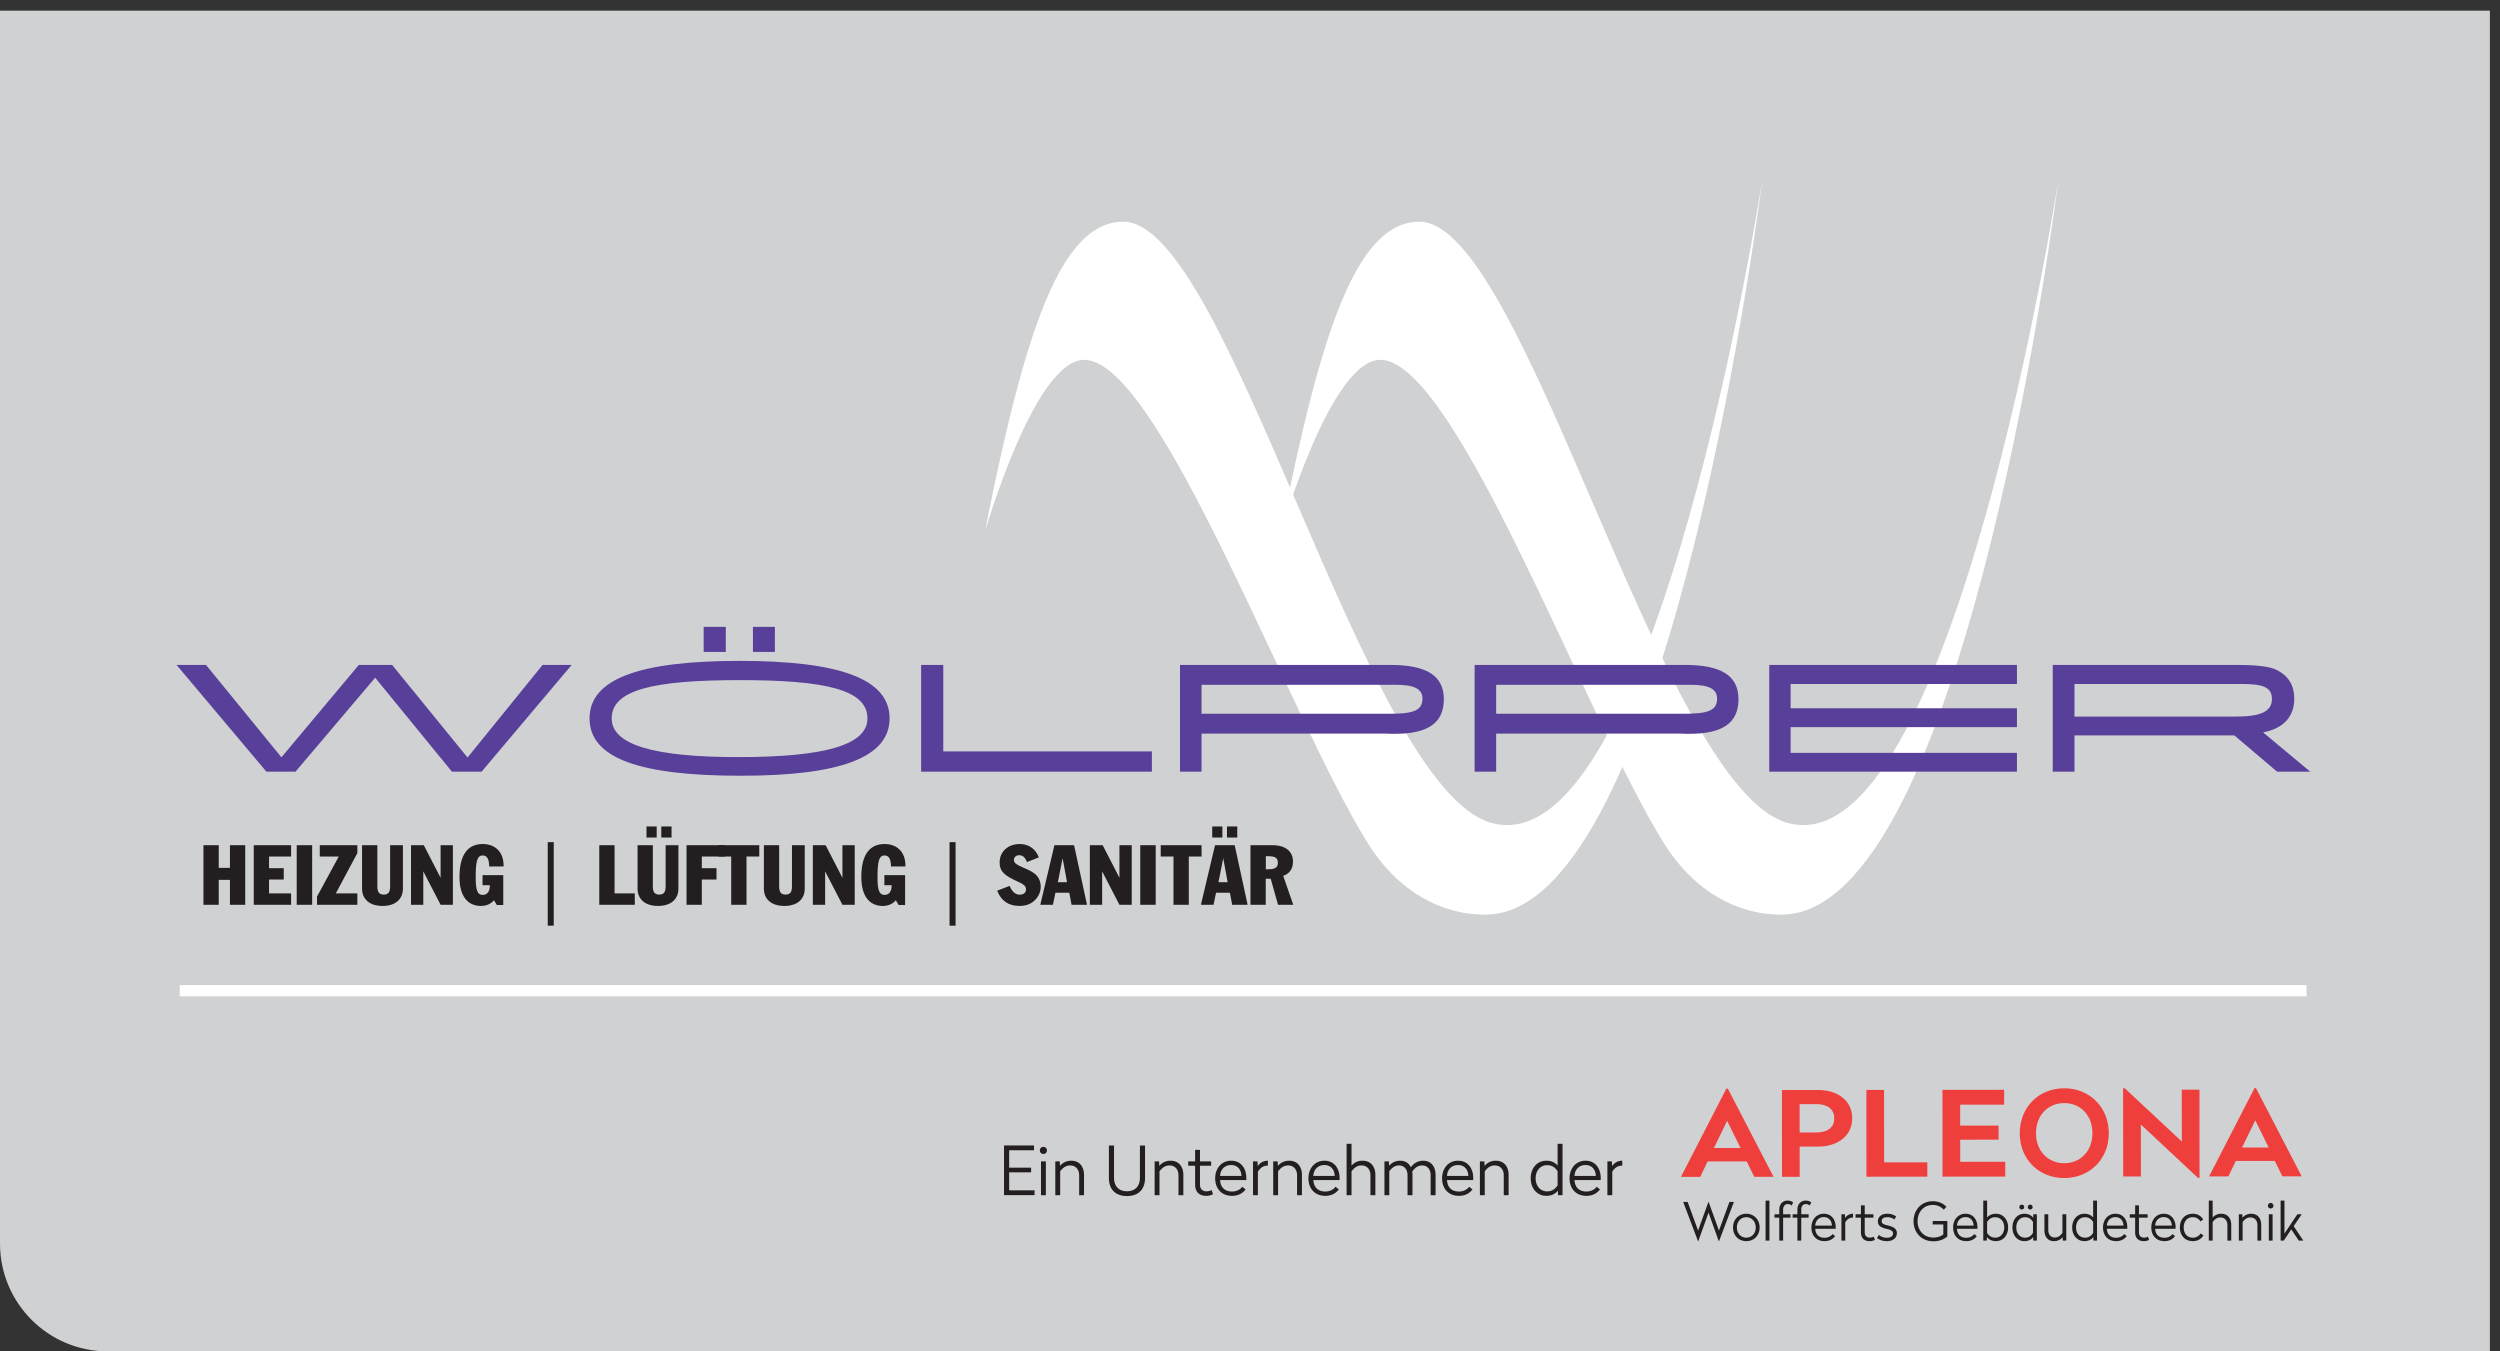 <svg xmlns="http://www.w3.org/2000/svg" fill-rule="evenodd" stroke-miterlimit="2" clip-rule="evenodd" viewBox="0 0 222 120"><rect x="0" y="0" width="222" height="120" fill="#333333" stroke="none"/><defs/><path fill="#d0d1d2" fill-rule="nonzero" d="M0 .945v109.481C0 115.714 4.28 120 9.559 120h211.543V.945H0z"/><path fill="#231f20" fill-rule="nonzero" d="M18.066 80.344h1.358v-2.211h.994v2.211h1.358v-5.291h-1.358v2.011h-.994v-2.011h-1.358v5.291zM22.533 80.344h3.317v-1.009h-1.959v-1.232h1.306v-1.009h-1.306v-1.032h1.959v-1.009h-3.317v5.291zM26.347 75.053h1.373v5.291h-1.373zM28.15 80.344h3.584v-1.009H29.82l1.914-3.584v-.698h-3.339v1.009h1.685l-1.93 3.555v.727zM33.508 75.053H32.15v3.851c0 .943.668 1.544 1.818 1.544s1.81-.601 1.81-1.544v-3.851h-1.135v3.658c0 .498-.148.728-.564.728-.415 0-.571-.23-.571-.728v-3.658zM36.498 80.344h1.091v-2.968l1.536 2.968h1.091v-5.291h-1.091v2.894l-1.491-2.894h-1.136v5.291zM43.867 79.943l.252.423h.571V77.71h-1.84v.898h.646v.022c0 .541-.238.838-.616.838-.527 0-.638-.512-.638-1.58 0-1.306.103-1.922.616-1.922.4 0 .578.319.578.979h1.284v-.074c0-1.187-.72-1.922-1.855-1.922-1.358 0-2.063.995-2.063 2.939 0 1.669.712 2.56 1.907 2.56.475 0 .853-.163 1.158-.505zM48.638 74.779h.534v7.42h-.534zM53.216 80.344h3.154v-1.009h-1.796v-4.282h-1.358v5.291zM57.972 75.053h-1.357v3.851c0 .943.667 1.544 1.818 1.544 1.15 0 1.81-.601 1.81-1.544v-3.851h-1.135v3.658c0 .498-.149.728-.564.728-.416 0-.572-.23-.572-.728v-3.658zm-.563-.683h.905v-.979h-.905v.979zm1.313 0h.913v-.979h-.913v.979zM60.963 80.344h1.358v-2.241h1.306v-1.009h-1.306v-1.032h2.063v-1.009h-3.421v5.291z"/><path fill="#231f20" fill-rule="nonzero" d="M64.931 80.344h1.358v-4.282h1.135v-1.009h-3.628v1.009h1.135v4.282zM69.19 75.053h-1.358v3.851c0 .943.668 1.544 1.818 1.544 1.151 0 1.811-.601 1.811-1.544v-3.851h-1.135v3.658c0 .498-.149.728-.564.728-.416 0-.572-.23-.572-.728v-3.658zM72.181 80.344h1.091v-2.968l1.536 2.968h1.09v-5.291h-1.09v2.894l-1.492-2.894h-1.135v5.291zM79.549 79.943l.253.423h.571V77.71h-1.84v.898h.645v.022c0 .541-.237.838-.616.838-.526 0-.638-.512-.638-1.58 0-1.306.104-1.922.616-1.922.401 0 .579.319.579.979h1.284v-.074c0-1.187-.72-1.922-1.855-1.922-1.358 0-2.063.995-2.063 2.939 0 1.669.712 2.56 1.907 2.56.475 0 .853-.163 1.157-.505zM84.32 74.779h.535v7.42h-.535zM89.656 78.667l-1.106.423c.334.89 1.009 1.358 1.966 1.358.616 0 1.106-.201 1.447-.579.297-.327.453-.727.453-1.135 0-.483-.2-.898-.564-1.173-.349-.259-.697-.386-.994-.519-.535-.238-.824-.386-.824-.668 0-.252.186-.43.468-.43.319 0 .534.193.69.608l1.053-.415c-.274-.75-.89-1.188-1.691-1.188-1.047 0-1.789.683-1.789 1.64 0 .846.534 1.195 1.507 1.647.526.245.838.394.838.735 0 .29-.2.475-.564.475-.371 0-.683-.26-.89-.779zM92.379 80.344h1.12l.223-1.069h1.232l.2 1.069h1.373l-1.15-5.291h-1.744l-1.254 5.291zm1.558-2.004l.423-2.129.393 2.129h-.816zM96.779 80.344h1.091v-2.968l1.536 2.968h1.091v-5.291h-1.091v2.894l-1.491-2.894h-1.136v5.291zM101.254 75.053h1.373v5.291h-1.373zM104.207 80.344h1.358v-4.282h1.135v-1.009h-3.628v1.009h1.135v4.282zM106.641 80.344h1.121l.222-1.069h1.232l.2 1.069h1.373l-1.15-5.291h-1.744l-1.254 5.291zm1.558-2.004l.423-2.129.394 2.129h-.817zm-.556-3.97h.905v-.979h-.905v.979zm1.313 0h.913v-.979h-.913v.979zM111.041 80.344h1.358v-2.315h.438l.653 2.315h1.351l-.891-2.568c.572-.2.868-.638.868-1.261 0-.905-.66-1.462-1.818-1.462h-1.959v5.291zm1.366-4.311h.222c.579 0 .846.141.846.578 0 .438-.267.579-.846.579h-.222v-1.157z"/><path fill="#fff" fill-rule="nonzero" d="M87.484 47.095c-.093.468 4.392-15.43 8.924-15.139 6.705.432 18.031 31.635 25.018 42.865 4.462 7.171 10.808 6.415 11.314 6.345 15.935-2.201 23.744-65.145 23.744-65.145s-9.439 61.167-24.062 57.048c-11.314-3.187-23.266-53.383-32.668-53.383-5.577 0-8.764 9.721-12.27 27.409z"/><path fill="#fff" fill-rule="nonzero" d="M113.779 47.095c-.093.468 4.392-15.43 8.924-15.139 6.704.432 18.03 31.635 25.018 42.865 4.461 7.171 10.808 6.415 11.314 6.345 15.935-2.201 23.743-65.145 23.743-65.145s-9.439 61.167-24.062 57.048c-11.314-3.187-23.265-53.383-32.667-53.383-5.577 0-8.764 9.721-12.27 27.409z"/><path fill="#583f99" fill-rule="nonzero" d="M50.763 59.046h-2.58l-6.665 8.221-6.699-8.221h-2.957l-6.87 8.203-6.699-8.203h-2.614l7.98 9.48h2.581l7.075-8.347 6.819 8.347h2.631l7.998-9.48zM65.785 68.886c8.818 0 13.21-1.619 13.21-5.091 0-3.508-4.426-5.109-13.33-5.109-8.886 0-13.313 1.601-13.313 5.109 0 3.544 4.461 5.091 13.433 5.091zm-.222-1.655c-7.52 0-11.245-1.098-11.245-3.436 0-2.555 3.777-3.4 11.364-3.4 7.554 0 11.348.827 11.348 3.4 0 2.356-3.794 3.436-11.467 3.436zm-3.077-11.567v2.23h1.966v-2.23h-1.966zm4.375 0v2.23h1.949v-2.23h-1.949zM102.288 68.526v-1.799H83.763v-7.681h-1.966v9.48h20.491zM123.461 59.046h-18.678v9.48h1.914v-3.382h16.388c.274.018.547.018.786.018 2.923 0 4.341-.953 4.341-3.076 0-2.105-1.555-3.04-4.751-3.04zm-.136 4.335h-16.628v-2.572h17.226c1.623 0 2.392.341 2.392 1.241 0 1.133-.991 1.331-2.99 1.331zM149.625 59.046h-18.679v9.48h1.914v-3.382h16.389c.274.018.547.018.786.018 2.923 0 4.341-.953 4.341-3.076 0-2.105-1.555-3.04-4.751-3.04zm-.137 4.335H132.86v-2.572h17.227c1.623 0 2.392.341 2.392 1.241 0 1.133-.991 1.331-2.991 1.331zM157.11 68.526h21.994v-1.673h-20.097v-2.285h20.097v-1.673h-20.097v-2.158h20.097v-1.691H157.11v9.48zM182.283 68.526h1.931v-3.22h14.201l3.794 3.22h2.94l-4.187-3.49c1.811-.342 2.768-1.403 2.768-2.986 0-1.187-.495-2.015-1.555-2.555-.632-.323-1.811-.449-3.554-.449h-16.338v9.48zm1.931-4.893v-2.896h14.8c1.879 0 2.734.252 2.734 1.331 0 1.151-1.06 1.565-3.247 1.565h-14.287z"/><path fill="none" stroke="#fff" d="M15.959 87.976h188.859"/><path fill="#231f20" fill-rule="nonzero" d="M91.822 101.72h-2.664v4.41h2.712v-.426h-2.256v-1.602h1.95v-.414h-1.95v-1.542h2.208v-.426zM92.656 101.841a.313.313 0 00-.318.318c0 .18.138.312.318.312a.306.306 0 00.312-.312.311.311 0 00-.312-.318zm.216 1.29h-.432v3h.432v-3zM95.128 103.071c-.492 0-.822.24-1.002.462l-.018-.402h-.396v3h.432v-2.118c.228-.3.492-.522.888-.522.486 0 .798.354.798.87v1.77h.432v-1.794c0-.756-.414-1.266-1.134-1.266zM101.68 101.721h-.456v2.85c0 .738-.396 1.212-1.146 1.212-.762 0-1.152-.474-1.152-1.212v-2.85h-.456v2.874c0 .984.546 1.614 1.608 1.614 1.05 0 1.602-.63 1.602-1.614v-2.874zM103.948 103.071c-.492 0-.822.24-1.002.462l-.018-.402h-.396v3h.432v-2.118c.228-.3.492-.522.888-.522.486 0 .798.354.798.87v1.77h.432v-1.794c0-.756-.414-1.266-1.134-1.266zM106.558 102.111h-.432v1.02h-.612v.384h.612v1.674c0 .66.384 1.002.972 1.002.282 0 .486-.066.618-.15l-.132-.36a.956.956 0 01-.468.108c-.324 0-.558-.21-.558-.6v-1.674h.99v-.384h-.99v-1.02zM109.324 103.071c-.84 0-1.416.666-1.416 1.566s.558 1.554 1.494 1.554c.546 0 .936-.216 1.206-.57l-.294-.24c-.162.228-.474.426-.912.426-.654 0-1.026-.39-1.056-1.02h2.328v-.18c0-.852-.474-1.536-1.35-1.536zm0 .384c.564 0 .894.396.918.966h-1.896c.03-.576.414-.966.978-.966zM112.588 103.071c-.456 0-.75.246-.9.486l-.024-.426h-.396v3h.432v-2.088c.216-.324.468-.534.846-.534h.042v-.438zM114.478 103.071c-.492 0-.822.24-1.002.462l-.018-.402h-.396v3h.432v-2.118c.228-.3.492-.522.888-.522.486 0 .798.354.798.87v1.77h.432v-1.794c0-.756-.414-1.266-1.134-1.266zM117.604 103.071c-.84 0-1.416.666-1.416 1.566s.558 1.554 1.494 1.554c.546 0 .936-.216 1.206-.57l-.294-.24c-.162.228-.474.426-.912.426-.654 0-1.026-.39-1.056-1.02h2.328v-.18c0-.852-.474-1.536-1.35-1.536zm0 .384c.564 0 .894.396.918.966h-1.896c.03-.576.414-.966.978-.966zM120.016 101.571h-.438v4.56h.438v-2.118c.228-.3.492-.522.888-.522.486 0 .792.354.792.87v1.77h.438v-1.794c0-.756-.42-1.266-1.134-1.266-.486 0-.78.21-.984.438v-1.938zM126.388 103.071c-.51 0-.87.258-1.104.582-.174-.36-.498-.582-.948-.582-.474 0-.804.234-.984.456l-.018-.396h-.396v3h.432v-2.124c.228-.3.486-.516.864-.516.456 0 .756.354.756.87v1.77h.438v-1.824c0-.09-.012-.18-.024-.27.234-.324.498-.546.888-.546.456 0 .75.354.75.87v1.77h.438v-1.794c0-.756-.408-1.266-1.092-1.266zM129.472 103.071c-.84 0-1.416.666-1.416 1.566s.558 1.554 1.494 1.554c.546 0 .936-.216 1.206-.57l-.294-.24c-.162.228-.474.426-.912.426-.654 0-1.026-.39-1.056-1.02h2.328v-.18c0-.852-.474-1.536-1.35-1.536zm0 .384c.564 0 .894.396.918.966h-1.896c.03-.576.414-.966.978-.966zM132.831 103.071c-.492 0-.822.24-1.002.462l-.018-.402h-.396v3h.432v-2.118c.228-.3.492-.522.888-.522.486 0 .798.354.798.87v1.77h.432v-1.794c0-.756-.414-1.266-1.134-1.266zM138.753 101.571h-.438v1.932c-.18-.222-.492-.432-.996-.432-.822 0-1.392.66-1.392 1.56 0 .906.57 1.56 1.392 1.56.516 0 .84-.228 1.02-.462l.012.402h.402v-4.56zm-1.368 1.896c.456 0 .726.228.93.54v1.248c-.204.312-.474.54-.93.54-.594 0-1.02-.474-1.02-1.164 0-.684.426-1.164 1.02-1.164zM140.793 103.071c-.84 0-1.416.666-1.416 1.566s.558 1.554 1.494 1.554c.546 0 .936-.216 1.206-.57l-.294-.24c-.162.228-.474.426-.912.426-.654 0-1.026-.39-1.056-1.02h2.328v-.18c0-.852-.474-1.536-1.35-1.536zm0 .384c.564 0 .894.396.918.966h-1.896c.03-.576.414-.966.978-.966zM144.057 103.071c-.456 0-.75.246-.9.486l-.024-.426h-.396v3h.432v-2.088c.216-.324.468-.534.846-.534h.042v-.438z"/><clipPath id="a"><path d="M149.268 96.624h55.36v13.644h-55.36z"/></clipPath><g clip-path="url(#a)"><clipPath id="b"><path d="M149.268 96.623h55.266v13.604h-55.266z"/></clipPath><g clip-path="url(#b)"><path fill="#231f20" fill-rule="nonzero" d="M152.648 110.223h-.019l-.912-2.536-.912 2.536h-.019l-1.319-3.494h.393l.931 2.544.917-2.544h.018l.917 2.544.931-2.544h.398l-1.324 3.494zM154.234 109.002c0 .524.351.903.838.903.486 0 .837-.379.837-.903s-.351-.912-.837-.912c-.487 0-.838.388-.838.912zm2.021 0c0 .702-.501 1.211-1.183 1.211-.688 0-1.179-.509-1.179-1.211 0-.702.491-1.221 1.179-1.221.682 0 1.183.519 1.183 1.221zM156.784 106.612h.341v3.555h-.341zM159.235 106.785l-.145.266a.438.438 0 00-.337-.131c-.257 0-.411.201-.411.482v.426h.654v.299h-.654v2.04H158v-2.04h-.426v-.299H158v-.407c0-.468.285-.809.739-.809.206 0 .374.065.496.173zM160.844 106.785l-.145.266a.436.436 0 00-.337-.131c-.257 0-.411.201-.411.482v.426h.655v.299h-.655v2.04h-.342v-2.04h-.425v-.299h.425v-.407c0-.468.286-.809.739-.809a.73.73 0 01.496.173zM161.195 108.834h1.478c-.018-.445-.276-.754-.715-.754-.44 0-.739.304-.763.754zm1.815.144v.141h-1.815c.024.491.314.795.823.795.342 0 .585-.154.711-.332l.23.187c-.211.276-.515.444-.941.444-.729 0-1.164-.509-1.164-1.211 0-.702.449-1.221 1.104-1.221.683 0 1.052.533 1.052 1.197zM164.549 108.123h-.032c-.295 0-.491.163-.66.416v1.628h-.337v-2.339h.309l.019.332a.806.806 0 01.701-.379v.342zM165.588 107.828h.772v.299h-.772v1.305c0 .304.182.468.435.468a.749.749 0 00.365-.084l.103.281a.902.902 0 01-.482.116c-.459 0-.758-.266-.758-.781v-1.305h-.477v-.299h.477v-.795h.337v.795zM168.376 108.015l-.145.271a1.116 1.116 0 00-.645-.201c-.281 0-.492.103-.492.351 0 .22.159.295.548.383.552.131.8.333.8.683 0 .431-.351.711-.889.711-.356 0-.65-.102-.87-.276l.159-.276c.187.155.425.253.711.253.318 0 .547-.126.547-.384 0-.224-.173-.318-.557-.402-.556-.131-.786-.304-.786-.664 0-.43.333-.683.838-.683.309 0 .585.098.781.234zM172.839 107.159l-.229.262a1.322 1.322 0 00-.983-.421c-.79 0-1.347.613-1.347 1.45s.576 1.445 1.403 1.445c.351 0 .655-.103.885-.28v-.88h-.945v-.313h1.3v1.37c-.313.281-.739.435-1.24.435-1.029 0-1.758-.753-1.758-1.777s.711-1.782 1.702-1.782c.51 0 .903.178 1.212.491zM173.78 108.834h1.478c-.019-.445-.276-.754-.716-.754-.44 0-.739.304-.762.754zm1.814.144v.141h-1.814c.023.491.313.795.823.795.341 0 .584-.154.711-.332l.229.187c-.21.276-.515.444-.94.444-.73 0-1.165-.509-1.165-1.211 0-.702.449-1.221 1.104-1.221.683 0 1.052.533 1.052 1.197zM176.455 108.511v.973c.159.243.375.421.725.421.464 0 .796-.37.796-.908 0-.533-.332-.907-.796-.907-.35 0-.566.177-.725.421zm0-.393c.145-.173.389-.337.782-.337.64 0 1.085.515 1.085 1.216 0 .707-.445 1.216-1.085 1.216-.407 0-.655-.177-.796-.36l-.014.314h-.313v-3.555h.341v1.506zM180.497 107.187a.211.211 0 01-.215.215.211.211 0 01-.215-.215c0-.122.093-.215.215-.215s.215.093.215.215zm-.748 0a.213.213 0 01-.22.215.208.208 0 01-.211-.215c0-.122.089-.215.211-.215.126 0 .22.093.22.215zm-.702 1.81c0 .538.318.908.777.908.35 0 .547-.178.706-.421v-.973c-.159-.244-.356-.421-.706-.421-.459 0-.777.374-.777.907zm1.502-.86l.009-.309h.313v2.339h-.313l-.009-.314c-.141.183-.379.36-.777.36-.636 0-1.066-.509-1.066-1.216 0-.701.43-1.216 1.066-1.216.398 0 .636.178.777.356zM183.486 110.167h-.313l-.009-.309a.973.973 0 01-.786.355c-.529 0-.833-.393-.833-.973v-1.412h.342v1.398c0 .393.22.665.566.665.332 0 .519-.173.692-.407v-1.656h.341v2.339zM184.352 108.997c0 .538.332.908.795.908.356 0 .566-.178.725-.421v-.973c-.159-.244-.369-.421-.725-.421-.463 0-.795.374-.795.907zm1.862 1.17h-.314l-.009-.314c-.14.183-.393.36-.795.36-.641 0-1.085-.509-1.085-1.216 0-.701.444-1.216 1.085-1.216.393 0 .636.164.776.337v-1.506h.342v3.555zM187.089 108.834h1.478c-.019-.445-.276-.754-.716-.754-.439 0-.739.304-.762.754zm1.815.144v.141h-1.815c.023.491.313.795.823.795.342 0 .585-.154.711-.332l.229.187c-.21.276-.514.444-.94.444-.73 0-1.165-.509-1.165-1.211 0-.702.449-1.221 1.104-1.221.683 0 1.053.533 1.053 1.197zM189.938 107.828h.772v.299h-.772v1.305c0 .304.182.468.435.468a.749.749 0 00.365-.084l.103.281a.902.902 0 01-.482.116c-.458 0-.758-.266-.758-.781v-1.305h-.477v-.299h.477v-.795h.337v.795zM191.379 108.834h1.478c-.019-.445-.276-.754-.716-.754-.439 0-.739.304-.762.754zm1.815.144v.141h-1.815c.023.491.313.795.823.795.342 0 .585-.154.711-.332l.229.187c-.21.276-.514.444-.94.444-.73 0-1.165-.509-1.165-1.211 0-.702.449-1.221 1.104-1.221.683 0 1.053.533 1.053 1.197zM195.645 108.282l-.238.187c-.131-.197-.347-.384-.683-.384-.524 0-.81.393-.81.912 0 .524.29.912.819.912a.815.815 0 00.688-.383l.243.187c-.211.309-.515.5-.931.5-.72 0-1.16-.514-1.16-1.216 0-.701.435-1.216 1.151-1.216.421 0 .715.192.921.501zM196.483 108.123a.968.968 0 01.767-.342c.557 0 .884.398.884.987v1.399h-.342v-1.38c0-.403-.238-.679-.617-.679-.309 0-.515.174-.692.407v1.652h-.342v-3.555h.342v1.511zM200.796 108.768v1.399h-.337v-1.38c0-.403-.243-.679-.622-.679-.309 0-.515.174-.692.407v1.652h-.337v-2.339h.309l.014.313a.985.985 0 01.781-.36c.561 0 .884.398.884.987zM201.806 110.167h-.336v-2.339h.336v2.339zm.075-3.097c0 .14-.107.243-.243.243a.24.24 0 01-.248-.243c0-.14.108-.248.248-.248.136 0 .243.108.243.248zM202.859 109.544l1.146-1.716h.388l-.715 1.052.856 1.287h-.403l-.669-1.001-.664 1.001h-.28v-3.555h.341v2.932z"/><path fill="#ef3f3d" fill-rule="nonzero" d="M152.091 102.007l2.57-.002-1.293-2.627-1.277 2.629zm5.292 2.427l-1.567.002-.67-1.37-3.549.003-.656 1.371-1.567.001 3.969-7.711h.046l3.994 7.704z"/><path fill="none" stroke="#ef3f3d" stroke-width=".13" d="M152.091 102.007l2.57-.002-1.293-2.627-1.277 2.629zm5.292 2.427l-1.567.002-.67-1.37-3.549.003-.656 1.371-1.567.001 3.969-7.711h.046l3.994 7.704z"/><path fill="#ef3f3d" fill-rule="nonzero" d="M159.742 97.982l.002 2.648 1.567-.002c.991-.001 1.636-.455 1.635-1.32-.001-.866-.658-1.329-1.637-1.328l-1.567.002zm4.668 1.325c.001 1.566-1.312 2.443-2.96 2.444l-1.705.002.002 2.679-1.44.001-.007-7.573 3.146-.003c1.648-.002 2.962.863 2.964 2.45z"/><path fill="none" stroke="#ef3f3d" stroke-width=".13" d="M159.742 97.982l.002 2.648 1.567-.002c.991-.001 1.636-.455 1.635-1.32-.001-.866-.658-1.329-1.637-1.328l-1.567.002zm4.668 1.325c.001 1.566-1.312 2.443-2.96 2.444l-1.705.002.002 2.679-1.44.001-.007-7.573 3.146-.003c1.648-.002 2.962.863 2.964 2.45z"/><path fill="#ef3f3d" fill-rule="nonzero" d="M167.245 103.281l3.837-.003.001 1.144-5.278.005-.006-7.574 1.44-.001.006 6.429z"/><path fill="none" stroke="#ef3f3d" stroke-width=".13" d="M167.245 103.281l3.837-.003.001 1.144-5.278.005-.006-7.574 1.44-.001.006 6.429z"/><path fill="#ef3f3d" fill-rule="nonzero" d="M177.903 98.027l-3.906.004.002 1.988 3.411-.003.001 1.123-3.411.003.002 2.092 3.998-.003.001 1.185-5.439.005-.007-7.574 5.347-.005.001 1.185z"/><path fill="none" stroke="#ef3f3d" stroke-width=".13" d="M177.903 98.027l-3.906.004.002 1.988 3.411-.003.001 1.123-3.411.003.002 2.092 3.998-.003.001 1.185-5.439.005-.007-7.574 5.347-.005.001 1.185z"/><path fill="#ef3f3d" fill-rule="nonzero" d="M180.73 100.633c.002 1.587 1.076 2.729 2.576 2.727 1.51-.002 2.57-1.146 2.568-2.733-.001-1.598-1.065-2.74-2.575-2.738-1.499.002-2.57 1.147-2.569 2.744zm6.467-.008c.003 2.267-1.661 3.917-3.89 3.92-2.238.003-3.886-1.644-3.888-3.911-.003-2.256 1.64-3.927 3.879-3.93 2.228-.003 3.896 1.664 3.899 3.921z"/><path fill="none" stroke="#ef3f3d" stroke-width=".13" d="M180.73 100.633c.002 1.587 1.076 2.729 2.576 2.727 1.51-.002 2.57-1.146 2.568-2.733-.001-1.598-1.065-2.74-2.575-2.738-1.499.002-2.57 1.147-2.569 2.744zm6.467-.008c.003 2.267-1.661 3.917-3.89 3.92-2.238.003-3.886-1.644-3.888-3.911-.003-2.256 1.64-3.927 3.879-3.93 2.228-.003 3.896 1.664 3.899 3.921z"/><path fill="#ef3f3d" fill-rule="nonzero" d="M193.812 101.517l-.004-4.689 1.44-.001.007 7.707h-.046l-5.167-4.828.005 4.699-1.441.001-.007-7.707h.047l5.166 4.818z"/><path fill="none" stroke="#ef3f3d" stroke-width=".13" d="M193.812 101.517l-.004-4.689 1.44-.001.007 7.707h-.046l-5.167-4.828.005 4.699-1.441.001-.007-7.707h.047l5.166 4.818z"/><path fill="#ef3f3d" fill-rule="nonzero" d="M198.991 101.965l2.57-.002-1.293-2.626-1.277 2.628zm5.291 2.428l-1.567.001-.669-1.37-3.549.003-.656 1.371-1.567.002 3.969-7.712h.045l3.994 7.705z"/><path fill="none" stroke="#ef3f3d" stroke-width=".13" d="M198.991 101.965l2.57-.002-1.293-2.626-1.277 2.628zm5.291 2.428l-1.567.001-.669-1.37-3.549.003-.656 1.371-1.567.002 3.969-7.712h.045l3.994 7.705z"/></g></g></svg>